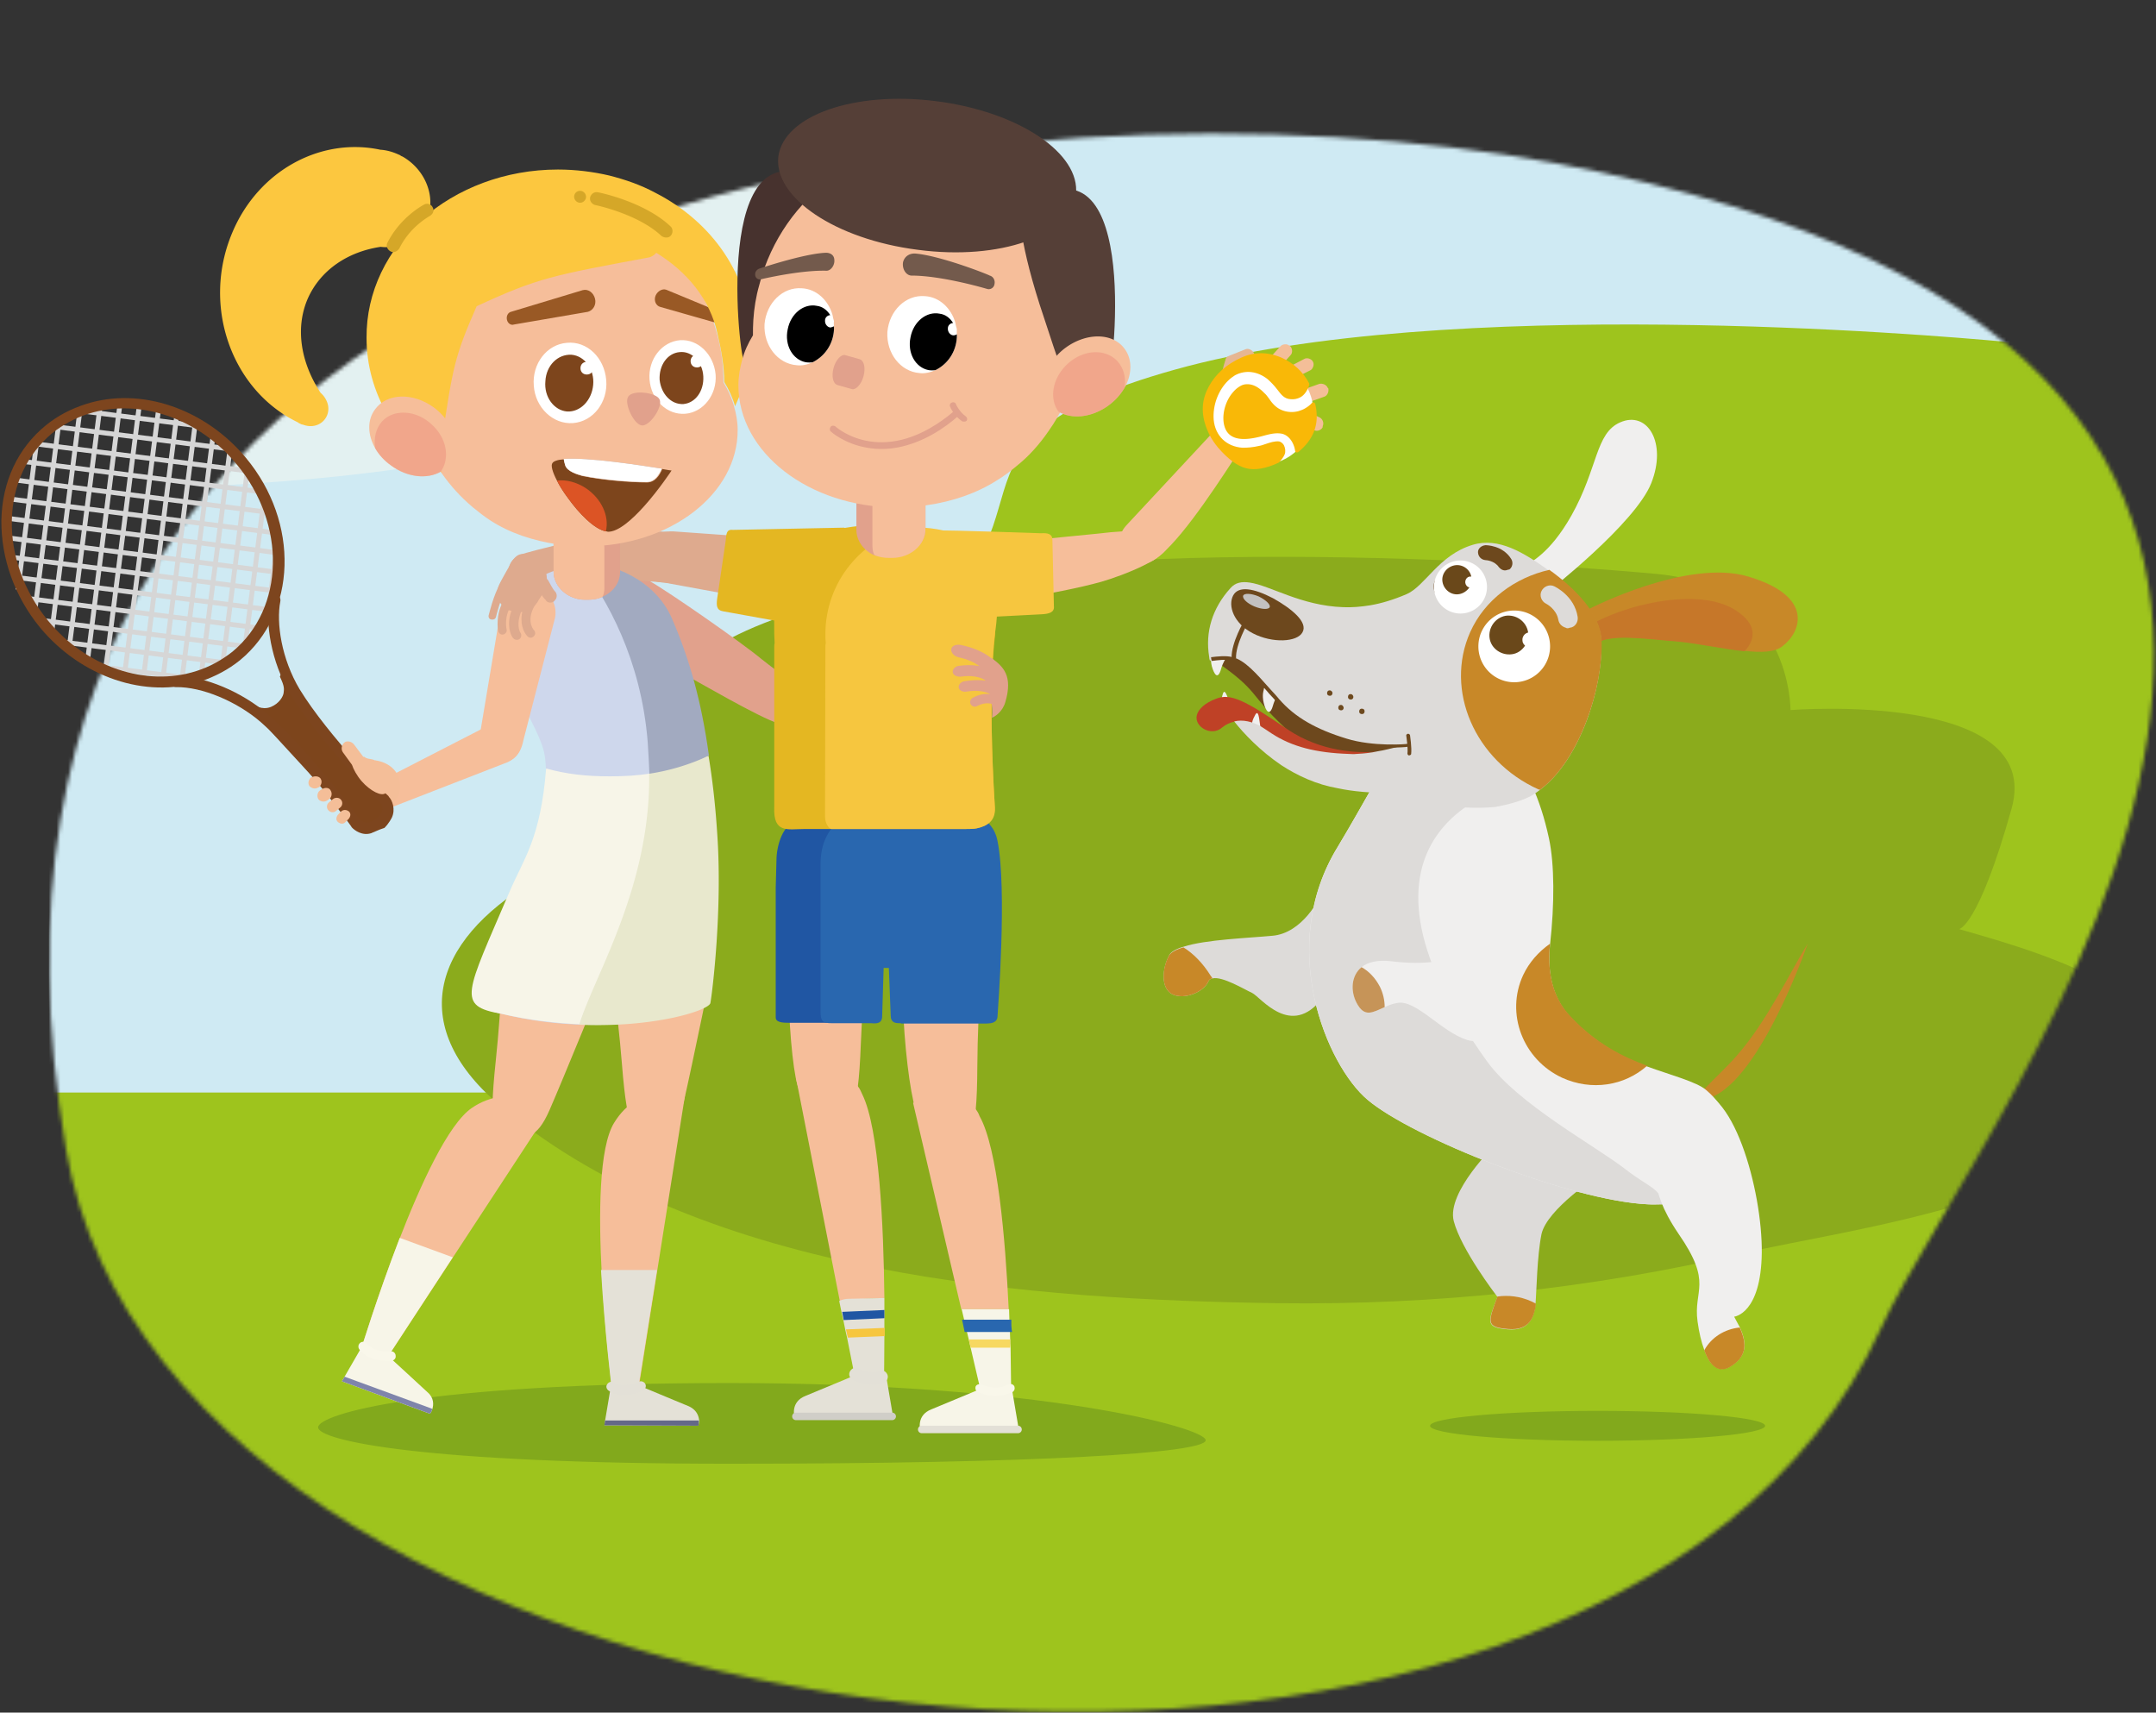 <svg xmlns="http://www.w3.org/2000/svg" fill="none" viewBox="0 0 554 440">
    <rect x="0" y="0" width="554" height="440" fill="#333333" stroke="none"/>
    <mask id="a" width="542" height="406" x="12" y="34" maskUnits="userSpaceOnUse" style="mask-type:alpha">
        <path fill="#FAF7EA" d="M399.611 41.903c269.14 50.466 108.628 244.657 83.673 299.461-71.548 157.125-438.838 114.581-466.316-45.996C-26.327 42.362 266.524 16.948 399.61 41.903Z"/>
    </mask>
    <g mask="url(#a)">
        <path fill="#9EC41D" d="m-3.09 266.353 358.207-45.361 159.487 45.361v194.403H-3.091V266.353Z"/>
        <path fill="#CFEAF3" d="M12.567-73.574h541.181v354.263H12.567z"/>
        <path fill="#E3F1F1" d="M-224.782 32.228c14.499-21.876 80.428-27.071 106.28-31.31C-78.972-5.506-38.757-8.378 1.32-7.967c62.1.683 146.905 4.785 199.157 35.274 24.894 14.356 18.465 29.806-7.934 40.744-53.482 22.285-6.155 36.505-75.915 50.04-69.759 13.536-194.368 6.016-212.971 4.786-34.606-2.325-34.196-24.474-34.196-24.474s-65.382 3.555-56.765-17.774c8.618-21.329 13.542-21.602 13.542-21.602-13.815-2.871-61.279-11.348-51.02-26.798Z"/>
        <path fill="#9EC41D" d="M643.528 217.256c-14.45 31.32-80.367 38.856-106.21 44.961-39.516 9.255-79.723 13.426-119.802 12.903-62.101-.881-146.915-6.615-199.235-50.153-24.927-20.499-18.533-42.612 7.841-58.302 53.432-31.967 6.073-52.236 75.802-71.71 69.729-19.475 194.355-8.913 212.961-7.182 34.611 3.271 34.251 34.959 34.251 34.959s65.374-5.188 56.805 25.34c-8.57 30.527-13.493 30.926-13.493 30.926 13.821 4.086 61.304 16.139 51.08 38.258Z"/>
        <path fill="#8BAB1C" d="M554.47 276.952c-14.449 31.319-80.367 38.856-106.209 44.96-39.516 9.256-79.724 13.427-119.802 12.903-62.101-.88-146.916-6.615-199.236-50.152-24.927-20.499-18.533-42.613 7.842-58.303 53.432-31.967 6.073-52.235 75.802-71.71 69.729-19.475 194.355-8.913 212.96-7.181 34.611 3.27 34.251 34.959 34.251 34.959s65.374-5.189 56.805 25.339c-8.569 30.528-13.493 30.927-13.493 30.927 13.822 4.085 61.304 16.138 51.08 38.258Z"/>
    </g>
    <path fill="#82A91C" d="M187.47 376.058c79.17 0 122.338-2.712 122.338-6.03 0-3.319-43.168-14.703-122.338-14.703-79.171 0-105.725 8.066-105.725 11.384 0 3.319 26.554 9.349 105.725 9.349Zm223.042-5.901c23.774 0 43.047-1.72 43.047-3.842 0-2.121-19.273-3.841-43.047-3.841-23.774 0-43.047 1.72-43.047 3.841 0 2.122 19.273 3.842 43.047 3.842Z"/>
    <path fill="#CDCCCB" d="M438.79 327.915c-.192.864.096 1.631.671 1.823.576.192 1.247-.48 1.439-1.343.192-.864-.096-1.631-.671-1.823-.576-.192-1.247.48-1.439 1.343Zm-54.012-12.472c-.192.863.096 1.63.672 1.822.575.192 1.247-.479 1.439-1.343.191-.863-.096-1.631-.672-1.823-.576-.192-1.247.48-1.439 1.344Zm-7.339-81.542c.202-.877-.094-1.695-.662-1.826-.568-.131-1.193.474-1.395 1.352-.202.878.094 1.696.662 1.827.568.131 1.192-.475 1.395-1.353Zm-26.975-6.204c.202-.878-.094-1.695-.662-1.826-.568-.131-1.192.474-1.395 1.352-.202.878.094 1.696.662 1.827.568.13 1.193-.475 1.395-1.353Z"/>
    <path fill="#C88828" d="M464.503 242.437s-12.856 37.224-26.287 39.91c-5.277 1.055 2.686-4.989 8.059-11.129 7.771-8.826 13.815-21.682 18.228-28.781Z"/>
    <path fill="#DDDBD9" d="M373.549 313.718c1.919 7.292 10.65 18.708 11.225 19.476-2.494 6.524-3.166 7.867 2.687 8.346 5.756.48 6.523-3.453 7.003-5.564 0-.192.096-.576.096-.959.288-3.454.384-12.184 1.535-17.941 1.439-6.524 14.679-15.062 14.679-15.062-3.262-12.952-26.479-7.963-26.479-7.963s-12.664 12.184-10.746 19.667Zm-72.241-58.234c3.166 1.439 8.059-.672 9.211-3.358.191-.479.575-.671 1.055-.767 2.59-.576 8.251 2.878 10.169 3.741 2.207 1.056 9.978 11.801 18.037 1.343 8.154-10.457 13.239-27.246-.576-26.095 0 0-4.413 9.498-12.376 10.074-6.044.575-16.981.959-22.641 2.782-1.727.48-3.166 1.247-3.646 2.015-2.015 3.549-2.303 8.826.767 10.265Z"/>
    <path fill="#F0EFEE" d="M351.39 282.538c11.416 9.69 52.094 25.904 71.953 26.863 1.44.096 2.783 0 4.03 0 21.586-1.631 21.97-20.147 11.033-29.357-2.399-2.111-9.402-3.934-15.158-6.044-6.045-2.207-13.144-5.661-19.764-12.76-4.989-5.277-5.852-12.184-5.18-18.612 1.151-10.361 1.151-20.531-.288-27.246-4.509-20.915-14.583-30.317-26.479-31.948-5.661-.767-7.963 0-10.841 4.221-2.111 3.07-4.509 7.963-8.539 15.351-2.302 4.029-4.988 8.826-8.442 14.582-15.734 25.616-2.782 56.124 7.675 64.95Z"/>
    <path fill="#DDDBD9" d="M351.387 282.54c11.417 9.689 52.095 25.903 71.954 26.862 1.439.096 2.782 0 4.029 0-.671-4.029-3.741-4.413-9.594-8.922-7.867-6.14-27.63-16.693-35.689-27.822-42.117-58.522 3.262-71.378 11.801-71.954 7.771-.479-18.037-26.095-33.099-13.143-2.111 3.07-4.509 7.963-8.538 15.35-2.303 4.029-4.989 8.826-8.443 14.583-15.83 25.711-2.878 56.219 7.579 65.046Z"/>
    <path fill="#F0EFEE" d="M426.415 299.327s-3.837 4.797 4.893 17.653c8.922 12.855 3.742 14.294 4.893 22.545.384 2.782.959 5.277 1.727 7.291 1.439 4.03 3.645 6.045 6.715 4.222 3.934-2.399 4.509-5.469 2.399-10.074-.384-.767-.96-1.727-1.439-2.686 0 0 6.907-.672 7.099-16.405.192-15.83-7.483-44.132-18.612-41.542-11.033 2.591-7.675 18.996-7.675 18.996Zm-77.808-41.637c2.015 3.838 4.125 2.399 7.195 1.056 1.056-.48 2.015-.864 3.166-1.056 4.797-1.055 11.321 7.388 18.037 9.498 6.811 2.111 9.786-9.21 9.786-9.21s-1.344-16.021-7.963-13.623c-6.62 2.494-12.184 3.742-21.49 2.59-3.454-.383-5.949.288-7.484 1.535-2.686 2.207-2.878 6.14-1.247 9.21Z"/>
    <path fill="#C88828" d="M391.397 250.495c-4.605 9.882-.096 21.682 9.977 26.383 7.579 3.454 16.022 2.111 21.874-3.07-6.044-2.206-13.143-5.66-19.763-12.759-4.989-5.277-5.852-12.185-5.181-18.612-2.974 2.11-5.372 4.796-6.907 8.058Zm46.528 96.416c1.439 4.029 3.645 6.044 6.715 4.221 3.934-2.398 4.51-5.468 2.399-10.073-3.838.383-7.291 2.494-9.114 5.852Zm-53.152-13.813c0 .096 0 .096 0 0-2.398 6.62-3.07 7.867 2.783 8.347 5.756.479 6.523-3.454 7.003-5.565 0-.192.096-.576.096-.959l-1.151-.576c-2.974-1.343-5.948-1.631-8.731-1.247Zm-83.464-77.614c3.166 1.439 8.059-.672 9.21-3.358.192-.48.575-.672 1.055-.768-.192-.192-.288-.479-.48-.671-2.014-3.262-4.509-5.756-7.003-7.291-1.727.479-3.166 1.247-3.646 2.014-1.918 3.358-2.206 8.635.864 10.074Z"/>
    <path fill="#C69458" d="M348.607 257.691c2.015 3.837 4.125 2.398 7.195 1.055 0-1.727-.383-3.55-1.247-5.277-1.151-2.206-2.782-3.933-4.701-4.989-2.686 2.207-2.878 6.141-1.247 9.211Z"/>
    <path fill="#6D481D" d="M367.791 187.365c.384 1.055 2.878 6.524.288 8.73-6.428 5.757-28.782-.575-37.992-9.21-9.306-8.634-6.236-9.114-17.94-17.173-6.044-4.125 10.169-19.283 26.095 7.1 9.69 16.117 27.15 3.07 29.549 10.553Z"/>
    <path fill="#F0EFEE" d="M314.259 181.225c-.48-.48-.576-1.343 0-3.07.575-1.727 1.631 2.494 1.919 3.166.479.767.096 2.111-1.919-.096Z"/>
    <path fill="#BF4126" d="M353.785 193.121c-1.823.288-3.742.48-5.469.672-.575.096-1.343 0-1.918 0-8.443-.288-14.583-1.823-19.86-5.277-.767-.671-1.726-1.247-2.782-1.822-2.11-1.056-4.605-1.727-6.811-1.248-1.056.288-1.919.672-2.879 1.439-2.782 2.495-7.291-.191-6.523-3.166.383-1.535 2.11-3.165 4.988-4.221 3.646-1.439 7.388.384 18.421 7.963 8.634 5.756 17.94 6.044 22.833 5.66Z"/>
    <path fill="#F0EFEE" d="M321.937 186.503c-.384-.576-.192-1.439.671-2.974.959-1.535 1.055 2.782 1.343 3.549.096.672-.479 1.919-2.014-.575Zm-10.558-18.613s-.479 1.247 0 3.262c.576 2.015 1.535 3.742 2.399.672.863-3.07 2.686-3.934 1.823-4.893-.672-.96-3.934-1.631-4.222.959Zm13.336 9.402s-.48 1.247 0 3.262c.48 2.015 1.535 3.742 2.399.672.863-3.07 2.686-3.934 1.822-4.893-.863-.864-4.029-1.439-4.221.959Z"/>
    <path fill="#C88828" d="M458.07 165.972c-1.919 1.631-5.564 1.727-9.69 1.247-5.564-.576-12.184-2.015-17.173-2.494-8.922-.672-17.365-2.111-21.298.671-2.302 1.631-4.509 0-4.893-2.398-.288-2.015.48-4.605 3.454-6.62 0 0 25.136-12.952 40.774-8.251 17.077 5.085 13.527 14.295 8.826 17.845Z"/>
    <path fill="#C67729" d="M448.284 167.315c-5.564-.576-12.184-2.015-17.173-2.495-8.922-.671-17.365-2.11-21.298.672-2.303 1.631-4.509 0-4.893-2.399 8.059-6.811 30.508-12.951 40.87-6.427 6.427 4.029 4.892 8.058 2.494 10.649Z"/>
    <path fill="#F0EFEE" d="M397.819 151.965s22.354-17.461 26.479-27.823c4.126-10.361-.959-18.708-7.963-15.637-6.427 2.782-5.66 11.704-12.568 23.984-5.66 9.978-10.457 11.8-12.472 13.431-3.645 3.07 2.015 8.923 6.524 6.045Z"/>
    <path fill="#DDDBD9" d="m395.708 202.906-.095.096c-.768.576-1.44 1.056-2.111 1.439-2.303 1.247-5.565 2.207-9.306 2.878-7.004.672-15.83-.287-24.464-2.494.096-.288.287-.576.479-.863.288-.768.576-1.535.768-2.495.767-2.782.863-6.044.671-9.594h-.096c-.095 0-.479-.191-2.206-.191l-.864-.288c-2.782.096-6.236.096-10.457-.864-.575-.096-1.535-.479-2.206-.575-8.059-2.495-13.528-5.277-17.653-9.978-.768-.959-1.631-1.727-2.398-2.59-3.55-4.03-5.853-7.1-8.731-7.771l-.671-.384c-.864-.288-2.399.192-3.646.288-.672.096-1.343.096-1.823.192-.096-.288-.192-.576-.192-.96-1.055-6.332.768-12.472 5.469-17.652 1.247-1.439 2.878-1.727 4.893-1.439 5.372.767 13.143 5.948 24.08 6.332 2.207.095 4.509-.096 6.908-.48 2.878-.48 6.044-1.439 9.402-2.878 4.796-2.111 8.25-10.074 16.981-12.664 6.619-2.015 13.143 2.015 19.571 6.62 6.716 4.796 13.239 11.512 13.431 18.036.576 11.704-5.468 30.7-15.734 38.279Z"/>
    <path fill="#6D481D" d="M334.695 162.423c-1.344 2.59-7.771 2.878-12.76.288-4.989-2.59-6.428-7.1-5.085-9.69s5.277-1.919 10.265.672c4.797 2.686 9.019 6.14 7.58 8.73Z"/>
    <path fill="#C3C1C0" d="M326.255 155.994c-.288.672-2.111.576-3.934-.191-1.822-.768-3.166-2.015-2.878-2.783.288-.671 2.111-.575 3.934.192 1.822.864 3.166 2.111 2.878 2.782Z"/>
    <path fill="#C88828" d="M395.71 202.907c-.096 0-.288-.096-.384-.096-16.405-7.387-24.176-25.519-17.557-40.39 3.742-8.347 11.513-14.007 20.339-16.022 6.716 4.797 13.24 11.513 13.432 18.037.479 11.896-5.565 30.892-15.83 38.471Z"/>
    <path fill="#6D481D" d="M316.465 169.042c-.096-3.933 3.166-9.498 3.358-9.689l.863.575c0 .096-3.262 5.661-3.07 9.21l-1.151-.096Z"/>
    <path fill="#DDDBD9" d="M402.327 161.271c-.959-.288-1.727-.96-1.919-2.111-.479-2.686-3.07-4.029-3.07-4.029-1.247-.576-1.822-2.111-1.247-3.262.576-1.248 2.111-1.823 3.262-1.248.192.096 5.181 2.399 6.044 7.867.192 1.439-.767 2.687-2.014 2.783-.48.191-.768.191-1.056 0Z"/>
    <path fill="#6D481D" d="M387.078 146.497c-.671.192-1.439-.192-1.919-.767-1.151-1.727-3.357-1.823-3.453-1.823-1.056-.096-1.823-.864-1.919-1.919-.096-1.055.863-1.823 1.919-1.919.192 0 4.413 0 6.619 3.55.576.959.288 2.111-.479 2.686-.192 0-.48.096-.768.192Z"/>
    <path fill="#6D491E" d="M342.37 178.253c-.096.384-.384.576-.864.48-.384-.096-.576-.384-.48-.864.096-.384.384-.576.864-.48.384.192.576.48.48.864Zm2.88 3.74c-.096.384-.384.576-.864.48-.384-.096-.576-.384-.48-.864.096-.384.384-.576.864-.48.288.096.576.576.48.864Zm2.491-2.78c-.096.384-.384.576-.864.48-.383-.096-.575-.384-.479-.864.096-.384.384-.576.863-.48.288.096.576.48.48.864Zm2.879 3.741c-.096.384-.384.576-.864.48-.384-.096-.576-.384-.48-.864.096-.384.384-.576.864-.48.384.096.576.384.48.864Z"/>
    <path fill="#DDDBD9" d="M363.668 203.868c-1.152 0-2.399.095-3.55 0h-2.207c-.383 0-.767 0-1.055-.096-4.605-.096-9.018-.384-13.048-1.248-5.564-.959-10.457-3.261-14.582-5.948-5.373-3.645-9.594-8.059-12.088-11.225 2.206-.575 4.797.096 6.811 1.248.864.575 1.823 1.151 2.783 1.823 5.276 3.453 11.416 4.988 19.859 5.276.575 0 1.151.096 1.918 0 1.919-.096 3.838-.288 5.469-.671 1.823-.288 3.55-.768 4.797-1.056 2.015-.575 3.358-1.055 3.454-1.151 0 0 .096 0 .096-.096.959 2.878 1.631 5.564 1.822 8.059-.096 1.919-.191 3.55-.479 5.085Z"/>
    <path fill="#6D481D" d="M362.033 194.08c-.191 0-.383-.288-.383-.48.192-1.343-.288-4.509-.288-4.509-.096-.288.096-.479.384-.575.287 0 .479.096.575.383 0 .096.48 3.166.288 4.797 0 .192-.288.384-.576.384Z"/>
    <path fill="#6D481D" d="M361.556 191.876c-.096 0-.096 0 0 0-.384.096-7.675.671-14.199-.864-.575-.096-1.151-.288-1.727-.48-8.059-2.494-13.431-5.66-17.748-10.361-.768-.959-1.631-1.727-2.303-2.59-3.55-4.03-6.332-7.292-9.114-7.867-1.439-.384-3.646-.096-5.085.096-.096-.288-.192-.576-.192-.96 1.44-.191 3.934-.479 5.565 0 3.07.768 5.948 4.03 9.69 8.251.767.864 1.535 1.631 2.302 2.59 4.03 4.605 9.402 7.675 17.269 10.074 6.812 2.111 15.446 1.439 15.542 1.343h.096c.192 0 .384.192.384.384-.096.096-.192.288-.48.384Z"/>
    <path fill="#F0EFEE" d="M392.734 170.384c-1.919 2.206-5.276 2.398-7.579.48-2.303-1.919-2.59-5.277-.672-7.58 1.919-2.206 5.277-2.398 7.58-.479 2.398 2.014 2.686 5.372.671 7.579Z"/>
    <path fill="#6D481D" d="M390.719 169.81c-1.727 1.056-4.125.384-5.276-1.535-1.152-1.918-.576-4.317 1.151-5.468 1.727-1.055 4.125-.384 5.277 1.535 1.055 2.015.575 4.413-1.152 5.468Z"/>
    <path fill="#F0EFEE" d="M391.679 170.002c-.48.288-1.247.096-1.439-.384-.192-.479-.096-1.247.384-1.439.48-.288 1.247-.096 1.439.384.384.48.096 1.151-.384 1.439Z"/>
    <path fill="#6D481D" d="M373.45 154.458c-1.727.863-3.838-.192-4.701-2.111-.864-1.919-.096-4.125 1.727-4.893 1.727-.671 3.837.192 4.701 2.111.959 1.919.096 4.125-1.727 4.893Z"/>
    <path fill="#F0EFEE" d="M374.408 154.841c-.48.288-1.055-.096-1.343-.575-.288-.48.096-1.056.576-1.344.479-.287 1.055.096 1.343.576.192.48-.096 1.055-.576 1.343Z"/>
    <path fill="#fff" d="M375.28 157.626a6.812 6.812 0 1 0 0-13.624 6.812 6.812 0 0 0 0 13.624Zm13.814 17.654a9.21 9.21 0 1 0-.002-18.422 9.21 9.21 0 0 0 .002 18.422Z"/>
    <path fill="#6A481A" d="M391.203 164.534c-.095-.959.576-1.823 1.44-2.014v-.192c-.48-2.687-3.07-4.509-5.757-4.126-2.686.48-4.509 3.07-4.125 5.757.384 2.686 3.07 4.509 5.756 4.125 1.439-.192 2.591-1.055 3.358-2.207-.384-.383-.672-.767-.672-1.343Zm-14.68-14.775c-.096-.767.384-1.535 1.151-1.631h.384c-.384-1.918-2.303-3.262-4.317-2.878-2.015.384-3.454 2.303-3.07 4.317.383 2.015 2.302 3.454 4.317 3.07 1.055-.191 2.014-.863 2.59-1.726-.576-.096-.959-.576-1.055-1.152Z"/>
    <path fill="#E1A18C" d="M167.094 149.376c4.893 2.782 23.409 15.637 28.59 19.955 5.181 4.125 9.498 6.811 9.977 8.346 1.535 4.605-.191 9.882-5.468 8.251-5.277-1.631-20.339-10.553-26.959-14.103-6.715-3.741-14.103-5.085-17.46-8.442-4.701-4.701 2.11-19.284 11.32-14.007Z"/>
    <path fill="#DEAA8E" d="M176.402 143.239c.192 3.55.384 6.332-3.262 6.716 0 0-15.638-2.399-38.183.671-3.55.48-7.1-6.044-.576-8.346 0 0 22.354-6.62 36.648-5.661 9.594.576 5.181 3.07 5.373 6.62Z"/>
    <path fill="#DEAA8E" d="M170.648 149.667c-4.03-.096-5.469-2.302-5.277-6.332v-1.151c.096-4.125 3.454-5.756 7.675-5.66l37.8 2.686c4.029.096 6.62.479 6.524 4.605v1.151c-.096 4.125-3.934 11.992-8.059 11.8l-38.663-7.099Z"/>
    <path fill="#E4B722" d="m184.269 153.886 2.206-14.967c.192-1.631.096-2.974 1.823-2.782l28.494-.575c1.822.191 4.701 3.549 1.726 16.117-1.343 5.948-6.811 9.978-13.239 8.826-.384 0-.672-.095-.959-.191h-.48l-18.036-3.262c-1.727-.288-1.727-1.535-1.535-3.166Z"/>
    <path fill="#B98062" d="M220.436 354.976h-.481v-.096c.192 0 .385 0 .481.096Zm6.715-.193v.672l-1.536-.096c.48-.096.96-.384 1.536-.576Z"/>
    <path fill="#F6BE9A" d="m227.249 333.485-8.826.384c-.96 0-1.727.192-2.591.576l-11.225-57.179c.768-1.152 10.17-6.332 15.83 1.822.48.576.768 1.248 1.151 2.111 4.318 8.73 5.469 33.674 5.661 52.286Z"/>
    <path fill="#F6BE9A" d="M204.895 278.705c2.399 8.442 5.469 8.538 9.594 7.771 4.126-.768 5.948 1.631 6.716-18.421.575-15.062 2.302-29.165 2.302-29.165s-5.276-13.047-15.542-11.32c-7.771 1.535-5.468 42.884-3.07 51.135Z"/>
    <path fill="#E4E1D7" d="M227.25 333.484v9.882c0 5.66-.096 9.882-.096 11.417-.575.192-1.055.479-1.631.575l-5.084-.383c-.192 0-.384-.096-.576-.192l-2.207-11.129-.479-2.111-.48-2.398-.48-2.111-.575-2.782c.767-.384 1.631-.576 2.59-.576l9.018-.192Z"/>
    <path fill="#F6BE9A" d="M259.195 336.364h-12.184l-12.376-52.958c.767-1.152 9.977-6.716 15.83 1.247.479.576.959 1.247 1.247 2.111 4.605 8.154 6.62 31.371 7.483 49.6Z"/>
    <path fill="#F6BE9A" d="M235.211 284.845c2.686 8.346 5.66 8.346 9.881 7.387 4.125-.959 5.948 1.535 6.044-18.516.096-15.158 1.439-29.261 1.439-29.261s-5.66-12.856-15.829-10.745c-7.963 1.631-4.222 42.884-1.535 51.135Z"/>
    <path fill="#F7F5E8" d="m259.869 360.827-7.195-.192-.672-3.262-2.59-11.129-.48-2.111-.575-2.398-.48-2.111-.768-3.262h12.185c0 1.056.095 2.207.095 3.262 0 .672.096 1.343.096 2.111 0 .767.096 1.631.096 2.398 0 .672 0 1.343.096 2.111.096 8.634.192 14.583.192 14.583Z"/>
    <path fill="#2056A3" d="M211.607 222.007v38.568c0 2.11.672 2.206 2.303 2.206h-10.841c-2.111 0-3.838-.096-3.742-1.535v-33.195l.192-7.099c0-3.742 1.823-9.69 5.085-9.402l14.966.192c.959.768 1.727 1.631 2.59 2.686h-2.974c-4.221.096-7.579 3.55-7.579 7.579Z"/>
    <path fill="#2056A3" d="M222.352 214.524h-.384c-.767-1.055-1.631-2.015-2.59-2.686h.192c1.151.863 1.919 1.727 2.782 2.686Z"/>
    <path fill="#2967AF" d="M255.934 261.05c0 1.344-1.535 1.248-3.55 1.248h-19.571c-2.111 0-3.262.383-3.262-1.248l-.48-12.951h-2.398l-.384 13.047c0 1.535-1.343 1.056-3.454 1.056h-8.922c-2.207 0-2.302-.48-2.302-2.591v-37.703c-.096-24.273 40.773-11.225 40.869-11.225 1.056.576 2.878 2.111 3.454 5.277 2.494 12.471 0 45.09 0 45.09Z"/>
    <path fill="#2967AF" d="M231.086 262.873c-.768 0-1.343-.096-1.727-.48-.288-.287-.48-.767-.48-1.343l-.48-12.376h-1.343l-.383 12.568c0 .48-.192.96-.48 1.247-.576.48-1.343.48-2.399.384h-10.073c-1.151 0-1.919-.096-2.399-.671-.383-.48-.479-1.248-.479-2.399v-37.704c0-5.084 1.727-8.922 5.18-11.512 10.074-7.579 31.948-1.535 36.265-.288l.288.096c.863.48 3.07 2.111 3.741 5.66 2.495 12.28.096 43.556 0 45.091 0 .48-.191.864-.479 1.151-.672.672-1.823.672-3.262.672h-21.011c0-.096-.191-.096-.479-.096Zm-4.989-15.35h3.454l.479 13.527c0 .192 0 .48.096.576.192.192.864.192 1.631.192h21.011c1.055 0 2.11 0 2.494-.288.096-.096.096-.192.096-.384 0-.288 2.495-32.715 0-44.899-.576-3.07-2.302-4.509-3.166-4.893h-.096c-4.221-1.247-25.615-7.099-35.305.096-3.166 2.399-4.701 5.948-4.701 10.649v37.704c0 .864 0 1.439.192 1.727.192.192.671.288 1.535.288h10.169c.672 0 1.439.096 1.631-.096.096-.096.096-.288.096-.384l.384-13.815Z"/>
    <path fill="#2967AF" d="M250.371 211.26c.768 0 1.535.192 2.207.575h-4.317c.575-.287 1.247-.575 2.11-.575Zm4.797 3.263c-.768-1.151-1.727-2.11-2.782-2.686 1.247.288 2.206 1.151 2.782 2.686Z"/>
    <path fill="#E4B722" d="M255.648 207.518c0 3.262-2.015 4.701-4.605 5.277-.96.192-2.015.192-3.166.192h-41.158c-4.317 0-8.059 1.247-7.771-5.661v-40.965c0-.48 0-.768.096-1.151 0-.768-.096-1.536-.096-2.303-.384-18.708 3.55-27.534 28.398-28.206 2.302 0 4.509.192 6.62.768 12.471 2.974 21.777 14.103 21.777 27.438-.095.863-2.014 13.527-.095 44.611Z"/>
    <path fill="#F6C63F" d="M255.646 207.518c.192 3.262-1.823 4.701-4.605 5.276-.959.192-2.015.192-3.166.192h-34.25c-.48 0-1.631-1.247-1.631-3.262l.096-43.364c0-.479 0-.767.096-1.151-.096-.768-.096-1.535-.096-2.303 0-13.335 9.306-24.56 21.778-27.438 20.051-.192 24.176 11.705 21.778 27.438-.096.864-1.919 13.528 0 44.612Z"/>
    <path fill="#2967AF" d="M256.029 228.912v2.207-.672c-.096-.671 0-1.055 0-1.535Z"/>
    <path fill="#E1A18C" d="M237.802 125.395v10.553c0 4.03-3.837 6.908-8.538 6.908h-.768c-1.343 0-2.686.192-3.837-.192-2.782-1.247-4.605-3.742-4.605-6.62v-10.649c0-4.029 3.837-7.387 8.538-7.387h.768c3.741 0 6.907 2.11 8.059 4.989.095.671.383 1.535.383 2.398Z"/>
    <path fill="#F6BE9A" d="M237.801 125.394v10.554c0 4.029-3.838 7.387-8.539 7.387h-.767c-1.343 0-2.686-.192-3.838-.768-.383-.767-.479-1.631-.479-2.398v-10.553c0-4.03 3.837-7.387 8.538-7.387h.768c1.343 0 2.686.191 3.837.767.192.672.48 1.535.48 2.398Z"/>
    <path fill="#F7F5E8" d="m260.061 357.086 1.727 10.17-25.327.096s-1.056-3.742 2.878-5.277c3.933-1.631 12.472-5.18 12.472-5.18s4.605 2.398 8.25.191Z"/>
    <path fill="#E3E0D7" d="M236.84 368.213a.962.962 0 0 1-.959-.96c0-.575.48-.959.959-.959h24.752c.576 0 .96.48.96.959 0 .576-.48.96-.96.96H236.84Z"/>
    <path fill="#F9F7EA" d="M256.319 358.621c-1.535.095-3.166-.192-4.989-.96-.576-.192-.768-.767-.672-1.343.192-.576.768-.767 1.343-.672 2.975 1.152 4.989 1.152 7.1 0 .575-.191 1.151-.095 1.535.48.192.576.096 1.151-.48 1.535-1.247.48-2.59.864-3.837.96Z"/>
    <path fill="#E4E1D7" d="m227.727 353.628 1.726 10.17-25.327.096s-1.056-3.742 2.878-5.277c3.933-1.631 12.472-5.18 12.472-5.18s4.701 2.398 8.251.191Z"/>
    <path fill="#D0CEC8" d="M204.51 364.854a.961.961 0 0 1-.959-.959.96.96 0 0 1 .959-.959h24.752c.576 0 .96.479.96.959 0 .576-.48.959-.96.959H204.51Z"/>
    <path fill="#E3E0D7" d="M224.275 355.74c-1.631 0-3.454-.479-5.181-1.247-.767-.48-1.151-1.343-.671-2.207.479-.767 1.343-1.151 2.206-.671 2.015 1.055 4.125 1.151 5.085.671.767-.479 1.823-.095 2.206.672.48.768.096 1.823-.671 2.207-.864.287-1.823.575-2.974.575Z"/>
    <path fill="#2056A3" d="m216.407 337.036 10.841-.479v2.11l-10.457.48-.384-2.111Z"/>
    <path fill="#2967AF" d="M259.486 341.733h-11.129l-.48-2.111h11.417c0 .672 0 1.439.192 2.111Z"/>
    <path fill="#2967AF" d="M260.06 342.213h-12.184l-.672-3.166h12.664v.575c0 .672 0 1.344.096 2.015l.096.576Zm-11.321-1.056h10.074v-.959h-10.266l.192.959Z"/>
    <path fill="#F6C63F" d="m217.366 341.543 9.978-.384v2.111l-9.498.384-.48-2.111Z"/>
    <path fill="#F7D861" d="M259.581 346.244h-10.17l-.479-2.11h10.649v2.11Z"/>
    <path fill="#F6BE9A" d="m140.713 285.894-41.54 63.415-6.525-2.207s16.406-54.109 28.59-62.455c9.882-6.716 19.284 0 19.475 1.247Z"/>
    <path fill="#F6BE9A" d="M155.874 249.437c-.192.959-11.321 28.11-14.679 35.785-3.358 7.675-6.236 7.291-10.073 5.852-3.838-1.343-5.757.672-3.742-18.42 1.535-14.487 2.111-31.276 2.111-31.276s3.357-9.69 12.855-6.524c7.004 2.399 16.022 5.565 13.528 14.583Zm20.146 31.948-11.896 75.119-6.812.672s-7.291-56.028.48-68.692c6.236-10.265 17.556-8.251 18.228-7.099Z"/>
    <path fill="#F6BE9A" d="M183.695 244.833c-.096.96-6.044 29.837-7.962 38.088-2.015 8.251-4.893 8.346-8.827 7.771-4.029-.576-5.564 1.823-7.099-17.365-1.151-14.487-3.646-31.084-3.646-31.084s1.535-10.169 11.321-8.922c7.387.959 16.885 2.206 16.213 11.512Z"/>
    <path fill="#CED7EC" d="M171.416 157.338c7.099 14.103 10.265 29.261 11.8 52.574 1.343 21.491-1.247 44.708-1.727 47.298-.479 2.686-25.135 10.265-53.341 3.07-7.771-1.247-4.126-13.911 3.837-28.685 4.509-8.443 9.69-26.863 7.963-37.608-1.247-7.483-11.8-20.915-11.8-30.317 0-6.332 9.306-15.062 12.664-16.405 9.21-3.934 24.464-2.303 30.604 10.073Z"/>
    <path fill="#F7F5E8" d="M128.913 260.47c6.907 1.631 13.815 2.398 20.051 2.686 3.742-11.992 18.612-35.017 18.324-64.47-3.358.575-6.907.767-10.649.767-6.044 0-11.129-.575-16.309-2.015-1.44 18.133-5.757 23.122-9.402 31.66-11.225 26.287-13.815 29.357-2.015 31.372Z"/>
    <path fill="#A2AAC0" d="M148.772 144.482c7.196 9.402 15.926 24.848 17.653 46.051.192 3.166.384 6.14.48 9.114 5.564-1.055 10.745-2.974 15.254-5.565-1.919-13.911-4.989-24.848-9.594-35.401-4.317-9.594-14.87-14.199-23.793-14.199Z"/>
    <path fill="#E8E8CD" d="M148.868 263.254c19.092.864 33.291-3.645 33.674-5.564.48-2.591 3.166-24.081 1.727-43.94-.479-7.291-1.247-13.815-2.206-19.571a55.697 55.697 0 0 1-15.254 4.605c.383 29.357-14.391 52.382-17.941 64.47Z"/>
    <path fill="#E1A18C" d="M142.25 136.711v10.169c0 3.934 3.742 7.196 8.059 7.196h.767c1.248 0 2.591-.192 3.742-.768 2.686-1.151 4.509-3.55 4.509-6.332v-10.169c0-3.934-3.742-7.196-8.059-7.196h-.767c-3.55 0-6.62 1.919-7.771 4.701-.288.768-.48 1.631-.48 2.399Z"/>
    <path fill="#F6BE9A" d="M142.25 136.71v10.169c0 3.934 3.742 7.195 8.059 7.195h.767c1.248 0 2.591-.191 3.742-.767.384-.672.48-1.535.48-2.303v-10.169c0-3.933-3.742-7.195-8.059-7.195h-.768c-1.247 0-2.59.192-3.741.767a6.174 6.174 0 0 0-.48 2.303Z"/>
    <path fill="#F7F5E8" d="m99.172 349.308-6.524-2.206s4.318-14.103 10.074-29.07l13.623 4.989-17.173 26.287Z"/>
    <path fill="#F7F5E8" d="M111.071 362.071c-.192.672-.576 1.151-.576 1.151l-22.642-8.346.672-1.152 4.317-7.483c2.59 3.166 7.388 2.591 7.388 2.591s6.619 6.044 9.593 8.826c1.727 1.439 1.631 3.262 1.248 4.413Z"/>
    <path fill="#7F84AB" d="M111.071 362.068a3.64 3.64 0 0 1-.576 1.152l-22.642-8.347.672-1.151h.096l22.258 8.154s.096 0 .192.192Z"/>
    <path fill="#F9F7EA" d="M95.623 349.022c1.343.479 2.974.671 4.893.575.672 0 1.247-.575 1.151-1.247 0-.671-.575-1.247-1.247-1.151-3.358.096-4.989-.672-6.236-2.111a1.217 1.217 0 0 0-1.727 0c-.48.48-.48 1.247 0 1.727.96 1.055 2.015 1.823 3.166 2.207Z"/>
    <path fill="#E4E1D7" d="m168.824 326.284-4.797 30.125-6.811.671s-1.823-14.678-2.782-30.796h14.39Z"/>
    <path fill="#E4E1D7" d="m179.472 366.291-24.176-.096.192-1.247 1.439-8.538c3.454 2.11 7.867-.192 7.867-.192s8.25 3.454 11.992 4.989c2.303.959 2.782 2.686 2.878 3.837a60.192 60.192 0 0 1-.192 1.247Z"/>
    <path fill="#646889" d="m179.472 366.291-24.176-.096.192-1.247h24.08c0 .768-.096 1.343-.096 1.343Z"/>
    <path fill="#E3E0D7" d="M160.285 358.423c1.535 0 2.974-.384 4.893-1.151.576-.192.959-1.056.672-1.631-.192-.576-1.056-.96-1.631-.672-3.166 1.247-4.893 1.055-6.62.192-.576-.384-1.343 0-1.631.575-.384.576 0 1.344.576 1.631 1.151.768 2.302 1.056 3.741 1.056Z"/>
    <path fill="#FCC73F" d="M79.026 76.845c-3.262 7.675-1.631 16.502 3.358 24.081a5.885 5.885 0 0 1 1.63 2.302 4.558 4.558 0 0 1 0 3.55c-.959 2.207-3.453 3.262-5.948 2.398-.192-.095-.48-.095-.671-.191-.096 0-.192-.096-.192-.096-.192-.096-.48-.192-.672-.384-17.077-8.251-24.752-29.933-16.885-48.64C66.362 43.746 82.48 35.207 97.734 38.47c1.63.096 3.261.576 4.701 1.247.383.096.575.384.959.48 5.948 3.358 8.826 10.553 6.236 16.405-1.535 3.454-4.509 5.757-7.963 6.62-1.151.192-2.398.384-3.838.192-8.442 1.247-15.541 5.948-18.803 13.431Z"/>
    <path fill="#F6BE9A" d="M106.561 106.489c1.535 5.564 3.837 10.649 6.907 15.062 2.303 3.262 4.893 6.14 7.867 8.635l.096.096c1.535 1.247 2.974 2.398 4.605 3.453 4.893 3.166 10.841 5.181 17.365 6.14 2.398.384 4.893.576 7.387.48 21.49-.096 38.855-13.527 38.759-29.933 0-2.11-.384-4.125-.959-6.14-.576-2.11-1.535-4.125-2.686-6.044 0-4.03-.48-8.25-1.631-12.376-6.236-23.6-28.686-38.087-50.176-32.427-21.394 5.852-33.77 29.55-27.534 53.054Z"/>
    <path fill="#fff" d="M183.884 96.224c.384 5.181-3.166 9.69-7.771 10.073-4.701.384-8.826-3.549-9.21-8.826-.383-5.18 3.166-9.69 7.867-10.073 4.605-.288 8.635 3.645 9.114 8.826Z"/>
    <path fill="#7D451C" d="M180.72 96.706c.192 3.741-2.015 6.811-5.085 7.099-3.166.192-5.756-2.59-6.14-6.236-.192-3.741 2.015-6.811 5.085-7.1 3.166-.383 5.948 2.495 6.14 6.237Z"/>
    <path fill="#fff" d="M155.776 97.664c.479 5.661-3.358 10.649-8.539 11.033-5.085.384-9.69-3.933-10.073-9.594-.48-5.66 3.357-10.649 8.538-11.033 5.085-.48 9.594 3.742 10.074 9.594Z"/>
    <path fill="#7D451C" d="M140.141 97.95c-.383 4.03 2.207 7.483 5.565 7.771 3.358.192 6.332-2.782 6.715-6.811.384-4.03-2.206-7.483-5.564-7.771-3.55-.192-6.524 2.782-6.716 6.811Z"/>
    <path fill="#995925" d="M151.075 80.108c1.343-.384 2.206-1.823 1.823-3.358-.384-1.535-1.727-2.59-3.166-2.207l-18.42 5.564c-.768.192-1.248 1.056-1.056 2.015.192.96 1.055 1.535 1.823 1.247l18.996-3.261Z"/>
    <path fill="#F0C518" d="M105.408 77.134a170.07 170.07 0 0 1 1.247-6.044c-1.151 1.247-1.727 3.645-1.247 6.044Z"/>
    <path fill="#995925" d="M171.223 74.447c-1.055-.384-2.302.383-2.782 1.534-.48 1.248.096 2.59 1.247 2.879l15.159 4.317c.671.192 1.343-.192 1.631-.96.191-.671-.096-1.534-.672-1.726l-14.583-6.044Z"/>
    <path fill="#FCC73F" d="M143.402 43.556c4.509 0 9.018.575 13.144 1.535 4.125 1.055 8.058 2.398 11.8 4.413 14.679 7.483 24.56 21.49 24.56 37.512 0 6.14-1.535 11.992-4.029 17.364-.576-2.11-1.631-4.413-2.782-6.236 0-4.029-.768-8.25-1.727-12.376-1.919-8.826-7.771-15.925-15.734-20.818-.576.671-1.343 1.151-2.207 1.247-24.08 4.51-28.014 5.085-43.939 12.472-5.661 12.856-6.14 15.734-8.827 33.674-.192 1.343-1.823 2.303-3.933 2.303 1.151 2.398 2.398 4.701 3.933 6.811-11.8-7.962-19.475-20.53-19.475-34.633-.192-23.793 21.874-43.268 49.216-43.268Z"/>
    <path fill="#F6BE9A" d="M96.39 115.125c.96 1.727 2.4 3.262 4.03 4.413 4.221 3.166 9.402 3.646 12.856 1.631.863-.479 1.631-1.151 2.302-2.014 3.07-4.03 1.152-10.65-4.125-14.487-5.277-3.838-11.992-3.742-15.062.48-2.11 2.782-1.919 6.619 0 9.977Z"/>
    <path fill="#EC917E" d="M96.389 115.125c.96 1.727 2.398 3.262 4.029 4.413 4.221 3.166 9.402 3.645 12.856 1.631 2.398-3.454 1.535-8.539-2.207-11.992-3.933-3.838-9.785-4.222-12.855-.96-1.631 1.823-2.207 4.317-1.823 6.908Z" opacity=".53"/>
    <path fill="#E1A18C" d="M164.796 109.272c2.015.48 5.564-4.701 4.701-6.619-.768-1.823-6.908-2.591-8.059-.768-1.151 1.631 1.343 7.004 3.358 7.387Z"/>
    <path fill="#7D451C" d="M143.111 123.471c.672 1.344 1.631 2.879 2.782 4.414 2.879 4.029 6.812 8.058 9.786 8.634.096 0 .384 0 .48.096 2.686.096 6.332-3.166 9.498-6.716 3.837-4.317 6.907-9.018 6.907-9.018s-.959-.096-2.398-.384c-.672 1.631-1.823 3.454-3.934 3.454-4.317 0-11.32-.576-16.501-1.631-1.343-.384-3.933-1.151-4.413-2.686-.192-.576-.384-1.151-.384-1.631-1.631.096-2.686.48-2.974.959-.48.576 0 2.303 1.151 4.509Z"/>
    <path fill="#AB8574" d="M144.838 117.907c.096.48.192 1.055.384 1.631.479 1.535 2.974 2.302 4.413 2.686 5.18 1.055 12.28 1.631 16.501 1.631 2.111 0 3.166-1.823 3.934-3.454-5.469-.863-19.092-2.974-25.232-2.494Z"/>
    <path fill="#fff" d="M144.838 117.907c.096.48.192 1.055.384 1.631.479 1.535 2.974 2.302 4.413 2.686 5.18 1.055 12.28 1.631 16.501 1.631 2.111 0 3.166-1.823 3.934-3.454-5.469-.863-19.092-2.974-25.232-2.494Z"/>
    <path fill="#DC5425" d="M143.112 123.471c.672 1.343 1.631 2.878 2.783 4.413 2.878 4.03 6.811 8.059 9.785 8.635.96-3.934-1.151-8.443-5.18-11.129-2.399-1.535-4.989-2.206-7.388-1.919Z"/>
    <path fill="#D5A728" d="M171.22 61.016c.479 0 .767-.096 1.151-.48.576-.672.576-1.727 0-2.303-6.62-6.331-18.132-8.73-18.708-8.826-.959-.192-1.727.384-2.015 1.247-.192.96.384 1.727 1.248 2.015.095 0 11.128 2.303 17.076 7.963.48.288.768.384 1.248.384Zm-70.129 3.74c.576 0 1.152-.384 1.535-.96 2.783-5.66 7.771-8.25 7.867-8.346.768-.48 1.152-1.343.672-2.207a1.58 1.58 0 0 0-2.207-.671c-.192.096-6.044 3.166-9.402 9.786-.383.767-.096 1.727.768 2.206.288.192.576.192.767.192Z"/>
    <path fill="#fff" d="M152.418 94.593c0 .96-.671 1.63-1.631 1.63-.959 0-1.631-.67-1.631-1.63 0-.96.672-1.631 1.631-1.631.864 0 1.631.767 1.631 1.63Zm25.037-1.824c0 .959.672 1.63 1.631 1.63s1.631-.671 1.631-1.63c0-.96-.672-1.631-1.631-1.631-.863 0-1.631.671-1.631 1.63Z"/>
    <path fill="#D5A728" d="M147.525 50.559c0 .767.672 1.535 1.535 1.535.768 0 1.535-.672 1.535-1.535 0-.768-.671-1.536-1.535-1.536-.863 0-1.535.672-1.535 1.535Z"/>
    <path fill="#47322E" d="M213.912 49.121s.768 6.236-5.085 24.56c-6.044 18.325-6.044 18.9-8.538 20.627-2.59 1.727-7.771 1.343-9.114-1.44-1.535-2.877-8.347-67.252 22.737-43.747Z"/>
    <path fill="#F6BE9A" d="M276.753 94.98c-1.535 5.756-4.029 11.129-7.291 15.734-2.303 3.358-5.085 6.524-8.251 9.018l-.096.096c-1.535 1.247-3.262 2.59-4.893 3.55-5.084 3.262-11.32 5.468-18.132 6.428-2.59.383-5.085.575-7.771.575-22.449-.096-40.582-14.103-40.582-31.372 0-2.206.384-4.413.96-6.523.575-2.207 1.535-4.318 2.782-6.332 0-1.248 0-2.59.096-3.934.192-2.974.671-6.044 1.535-9.018.384-1.535.767-2.974 1.343-4.413 7.963-21.97 30.125-35.018 51.231-29.453 22.737 6.14 35.689 30.988 29.069 55.644Z"/>
    <path fill="#fff" d="M214.297 83.85v.767c-.192 3.837-2.399 6.908-5.469 8.443-1.247.575-2.686.959-4.125.767-4.893-.384-8.538-5.085-8.251-10.553.48-5.469 4.701-9.594 9.594-9.21 3.838.192 6.812 3.166 7.867 6.811.096.48.192 1.056.384 1.631-.096.576 0 .864 0 1.344Z"/>
    <path fill="#000" d="M214.3 83.85v.767c-.192 3.837-2.399 6.907-5.469 8.442-.575.096-1.151.096-1.822 0-3.358-.671-5.469-4.413-4.605-8.442.767-4.03 4.125-6.716 7.483-6.044 1.535.191 2.686 1.15 3.454 2.398-.672 0-1.344.576-1.344 1.343v.192c0 .767.576 1.535 1.344 1.631.287 0 .575-.192.959-.288Z"/>
    <path fill="#fff" d="M245.862 85.867v.768c-.192 3.837-2.398 6.907-5.468 8.442-1.247.576-2.782.96-4.125.768-4.893-.384-8.539-5.085-8.251-10.554.48-5.468 4.701-9.593 9.594-9.21 3.837.192 6.811 3.166 7.867 6.812.096.576.191 1.055.383 1.63v1.344Z"/>
    <path fill="#000" d="M245.864 85.87v.767c-.191 3.838-2.398 6.908-5.468 8.443-.576.096-1.151.096-1.823 0-3.358-.672-5.468-4.413-4.605-8.443.768-4.03 4.125-6.716 7.483-6.044 1.535.192 2.687 1.151 3.454 2.398-.672 0-1.343.576-1.343 1.344v.192c0 .767.576 1.535 1.343 1.63.384 0 .768-.095.959-.287Z"/>
    <path fill="#553F37" d="M262.075 53.725s-.767 6.236 5.085 24.56c6.044 18.324 6.044 18.9 8.538 20.627 2.591 1.727 7.771 1.343 9.114-1.343 1.535-3.166 8.443-67.349-22.737-43.844Z"/>
    <path fill="#F6BE9A" d="M288.938 99.679a15.233 15.233 0 0 1-4.126 4.509c-4.221 3.07-9.402 3.646-12.855 1.535-.864-.576-1.631-1.151-2.303-2.015-2.974-4.125-1.055-10.649 4.317-14.486 5.373-3.838 12.089-3.742 15.063.48 2.014 2.782 1.822 6.619-.096 9.977Z"/>
    <path fill="#EC917E" d="M288.937 99.68a15.231 15.231 0 0 1-4.126 4.509c-4.221 3.07-9.402 3.645-12.855 1.535-2.399-3.358-1.535-8.539 2.206-12.088 4.03-3.838 9.786-4.222 12.952-.864 1.631 1.823 2.302 4.317 1.823 6.908Z" opacity=".53"/>
    <path fill="#553F37" d="M276.464 49.983c-1.439 10.554-19.572 16.981-40.582 14.2-21.202-2.687-37.128-13.432-35.881-23.985 1.439-10.553 19.572-16.885 40.582-14.2 21.202 2.687 37.128 13.432 35.881 23.985Z"/>
    <path fill="#E1A18C" d="M215.16 98.91c-1.151-.383-1.535-2.302-.959-4.412s2.015-3.55 2.974-3.262l3.742 1.055c1.151.384 1.535 2.303.959 4.413-.576 2.111-2.015 3.55-2.974 3.262l-3.742-1.055Z"/>
    <path fill="#735A4C" d="M235.214 65.142c-1.439-.096-2.782.671-3.166 2.206-.288 1.631.672 3.358 2.111 3.454 8.059 0 19.571 3.454 19.571 3.454a1.495 1.495 0 0 0 1.823-1.343c.192-.96-.384-1.919-1.247-2.11.096-.097-12.472-5.086-19.092-5.661Zm-23.219-.192c1.343-.096 2.398.576 2.398 1.92.096 1.246-.863 2.685-2.014 2.685-6.908-.191-16.885 2.207-16.885 2.207-.672.192-1.44-.384-1.44-1.151-.095-.768.48-1.44 1.152-1.631 0 0 11.129-3.742 16.789-4.03Z"/>
    <path fill="#E1A18C" d="M230.797 114.934c-2.495.48-5.181.576-7.963.096-5.757-.959-9.21-4.029-9.306-4.125-.384-.288-.384-.863-.096-1.247.288-.384.863-.384 1.247-.096.48.48 12.856 11.129 30.7-4.125.384-.288.864-.288 1.151.096.288.383.288.863-.096 1.151-3.837 3.454-9.306 7.003-15.637 8.25Z"/>
    <path fill="#E1A18C" d="M247.779 108.313c-.192 0-.48 0-.576-.096-2.015-1.343-3.07-3.646-3.07-3.741-.192-.384 0-.96.48-1.056.384-.192.959 0 1.055.48 0 .096.96 2.015 2.495 3.07.383.288.479.767.191 1.151-.096.096-.287.192-.575.192Z"/>
    <path fill="#F6BE9A" d="M282.989 149.471c5.565-1.631 17.845-6.236 17.269-10.169 0 0 .576-4.509-18.132-2.207l-35.977 3.55c-3.933.576-6.716 4.317-6.14 8.251l.096 1.055c.576 3.933 4.317 6.716 8.251 6.14 0 0 23.792-3.55 34.633-6.62Z"/>
    <path fill="#F6BE9A" d="M289.706 143.715c-2.686-2.302-2.686-6.044-.384-8.634l23.409-25.136c2.303-2.686 5.565-5.852 8.251-3.741l.384.192c2.686 2.302-.096 5.18-2.399 8.634-4.701 7.195-14.199 22.066-20.626 27.438-2.687 2.495-5.949 3.55-8.635 1.247Z"/>
    <path fill="#F4BE98" d="M322.801 111.863c-3.166 1.055-4.029 1.727-6.236-.384-.959-.959-1.055-2.014-1.247-3.261-.672-1.823 2.015-7.292 2.59-8.347 1.151-2.11 2.399-3.742 6.332-4.701 3.358.96 6.044 1.823 7.1 3.837.767 1.823 1.055 3.454.959 5.085-1.343 4.03-6.716 7.004-9.498 7.771Z"/>
    <path fill="#F4BE98" d="M328.751 99.105c-.672.384-1.535.096-1.823-.576l-.192-.48c-.383-.67-.096-1.343.576-1.726l7.867-4.126c.671-.383 1.727 0 2.111.576l.095.192c.384.671 0 1.727-.575 2.11l-8.059 4.03Zm-5.661 1.63c-.575.576-1.343.672-2.014.192l-.48-.48c-.576-.575-.672-1.535-.096-2.11l8.539-9.402c.575-.576 1.726-.672 2.302-.096l.192.096c.576.575.671 1.727.096 2.302l-8.539 9.498Zm5.085 5.468c-.768.192-1.535 0-1.823-.767l-.192-.672c-.192-.767.096-1.631.864-1.919l11.992-4.22c.767-.193 1.823.191 2.11.959l.192.191c.192.768-.192 1.823-.959 2.111l-12.184 4.317Z"/>
    <path fill="#F4BE98" d="M326.255 105.149c-.768-.384-1.055-1.152-.863-1.823l.287-.576c.384-.767 1.248-1.151 1.919-.767l11.513 5.276c.767.384 1.151 1.439.767 2.207v.288c-.384.767-1.439 1.151-2.206.767l-11.417-5.372Z"/>
    <path fill="#E6B693" d="M327.887 104.765c-.479 0-.767-.095-1.151-.479-.671-.672-.671-1.727 0-2.303l4.03-4.03c.671-.67 1.726-.67 2.302 0 .672.672.672 1.728 0 2.303l-4.029 4.03c-.288.384-.768.479-1.152.479Z"/>
    <path fill="#E6B693" d="M329.425 107.547c-.384 0-.768-.096-1.056-.48a1.506 1.506 0 0 1 0-2.11l3.742-3.742a1.504 1.504 0 0 1 2.11 0 1.505 1.505 0 0 1 0 2.111l-3.741 3.741c-.288.288-.576.48-1.055.48Z"/>
    <path fill="#F6C63F" d="m270.807 155.707-.384-16.981c0-1.631-1.247-1.823-2.974-1.727 0 0-25.04-.863-25.232-.671-3.358.192-5.18 6.044-5.084 11.992.095 5.948 5.564 10.649 11.992 10.457.384 0 18.516-.959 18.516-.959 1.919-.096 3.358-.48 3.166-2.111Z"/>
    <path fill="#E1A18C" d="M254.879 174.033c.192.096.576.096.768.096 1.151 0 2.015-.767 1.727-1.727-.384-1.247-2.974-5.18-10.553-6.715-1.152-.192-2.303.192-2.399 1.151-.096.767.672 1.727 1.823 2.015 4.893 1.055 6.62 3.261 6.812 3.837.287.576 1.055 1.151 1.822 1.343Z"/>
    <path fill="#E1A18C" d="M255.263 175.856c.192 0 .48-.096.672-.096.959-.384 1.247-1.247.959-2.014-.575-.96-3.933-3.55-10.457-2.687-1.055.096-1.727.96-1.631 1.631.096.768 1.055 1.247 2.111 1.151 4.125-.575 6.236.768 6.619 1.248.288.671.96.863 1.727.767Z"/>
    <path fill="#E1A18C" d="M257.088 179.501c.192 0 .48-.096.672-.192.959-.384 1.247-1.248.767-2.015-.671-.959-3.933-3.358-10.553-2.303-1.055.096-1.727.96-1.631 1.631.096.768 1.055 1.248 2.111 1.056 4.125-.672 6.236.671 6.619 1.055.48.576 1.152.863 2.015.768Z"/>
    <path fill="#E1A18C" d="M256.703 181.324c.096-.096.192-.096.384-.192.479-.479.383-1.247-.096-1.727-.672-.671-3.454-2.11-7.1-.095-.575.383-.767 1.055-.479 1.63.383.576 1.055.768 1.63.48 2.303-1.247 3.934-.575 4.318-.384.479.384.863.384 1.343.288Z"/>
    <path fill="#E1A18C" d="M254.781 169.044c2.974 2.207 5.564 4.509 3.549 11.321-.671 2.398-2.59 3.741-3.453 4.029 0 0 .671-3.454-1.535-9.21-2.303-5.852 1.439-6.14 1.439-6.14Z"/>
    <path fill="#E6B693" d="M316.376 97.76c1.44-.192 2.783 1.247 3.07 3.262.288 2.015-.575 3.838-2.014 4.03-1.343.191-2.782-1.248-3.07-3.262-.288-2.015.671-3.838 2.014-4.03Zm6.04-6.233c.096.768-.192 1.44-.863 1.727l-4.317 1.727c-.768.288-1.823-.288-2.207-1.247-.384-.96-.096-2.015.768-2.303l4.317-1.727c.767-.288 1.823.288 2.206 1.247 0 .192.192.384.096.576Z"/>
    <path fill="#E6B693" d="M315.222 91.717s-1.631 3.454-1.343 7.387c.288 3.934 3.166-5.18 3.166-5.18l-1.823-2.207Z"/>
    <path fill="#fff" d="M323.959 119.443c7.471 0 13.527-6.056 13.527-13.527 0-7.471-6.056-13.527-13.527-13.527-7.471 0-13.527 6.056-13.527 13.527 0 7.471 6.056 13.527 13.527 13.527Z"/>
    <path fill="#F9B807" d="m337.195 103.423-.096.096c-.48.575-1.151 1.055-1.823 1.439-.48.288-1.055.48-1.631.671-1.823.48-3.837.192-5.372-.863-.96-.672-1.631-1.535-2.207-2.398-.384-.48-.671-.96-1.151-1.344-1.535-1.63-3.07-2.398-4.605-2.302-.576 0-1.151.192-1.631.48-.672.383-1.247.863-1.823 1.535-2.207 2.494-3.07 6.427-2.111 9.114 1.439 4.029 6.524 3.07 10.266 2.014 1.439-.383 3.07-.767 4.605-.383 1.535.479 2.59 1.918 3.07 3.741 0 .192.096.384.096.576 0 .192.096.288.288.384a.29.29 0 0 0 .383 0h.096c4.126-3.358 5.565-7.388 4.413-12.376 0-.192-.191-.288-.287-.384-.288-.096-.384-.096-.48 0Z"/>
    <path fill="#F9B807" d="M313.019 115.031c2.494 2.878 4.893 4.701 7.195 5.277 2.207.575 5.085.096 8.347-1.439l.096-.096c.671-.672 1.151-1.344 1.439-2.015.288-.672.192-1.631-.192-2.399-.288-.479-.767-.863-1.247-.959-1.151-.096-2.303.288-3.454.672-.576.192-1.055.383-1.631.479-1.631.384-2.974.48-4.317.48-4.125-.288-7.004-3.07-7.387-7.195-.288-3.646 1.151-7.579 3.741-10.074.576-.576 1.152-.96 1.727-1.343 2.686-1.44 5.756-1.055 8.347.96.863.767 1.727 1.63 2.59 2.782.96 1.247 1.727 2.302 3.358 2.398.959.096 1.727-.096 2.494-.48 1.056-.575 1.823-1.727 2.303-3.166v-.383c-1.631-3.07-4.03-5.277-7.291-6.716-3.742-1.535-7.292-1.44-10.841.384-.288.096-.48.288-.768.384-3.55 1.918-6.044 4.605-7.483 7.866-1.535 3.55-1.247 7.196.671 11.129.672 1.343 1.439 2.399 2.303 3.454Z"/>
    <path fill="#F6BE9A" d="M134.476 190.25c-.672 3.55-2.878 6.044-6.428 5.373l-.959-.192c-3.55-.672-4.413-3.934-3.646-7.483l5.373-32.14c.671-3.549 4.221-5.756 7.771-5.084l.959.191c3.55.672 5.756 4.222 5.085 7.771l-8.155 31.564Z"/>
    <path fill="#F6BE9A" d="M133.515 188.522c1.344 2.878-.096 5.948-3.07 7.292l-28.877 11.224c-2.878 1.343-5.564 1.631-6.907-1.343-1.344-2.878 1.055-4.221 3.933-5.468l27.63-14.199c2.782-1.247 6.044-.384 7.291 2.494Z"/>
    <path fill="#F4BE98" d="m93.703 208.861 1.055-.192.192-.096 4.317-.864c2.591-1.535 4.03-4.221 3.454-7.003-.575-2.974-3.07-4.893-6.332-5.373 0 0-.192.096-.192-.096-.192.096-.192-.095-.383-.095-.576-.192-1.535-.096-2.303-.768l-2.398 2.207c-1.823.575-3.166 2.11-3.934 3.837 0 0 .096.192-.096.192-.288.863-.288 1.919-.192 2.974l.096.192.096.192c.288.959.768 1.919 1.44 2.686 0 0 .095.192.191.096l.096.192c1.151 1.439 3.07 1.919 4.893 1.919Z"/>
    <path fill="#7D451C" d="M65.21 181.041s2.014 1.535 4.413.576c2.11-.864 3.165-2.686 3.261-3.646.096-.959.288-1.535-.959-4.125 0 0 .672-1.919.96-1.727.095.192 3.165 5.277 3.165 5.468.096.192 23.889 30.797 23.889 30.797l-7.1 4.892s-27.438-30.028-27.726-30.124c-.287-.288-.863-1.055-.863-1.055l.96-1.056Z"/>
    <path fill="#D6D6D6" d="m28.759 171.058-.158 1.237 21.318 2.721.158-1.238-21.318-2.72Zm-12.789-6.755-.158 1.237 42.732 5.449.158-1.237-42.732-5.449Zm-5.743-5.615-.158 1.237 53.867 6.874.158-1.237-53.867-6.874Zm-4.344-5.712-.157 1.237 61.575 7.852.158-1.237-61.576-7.852Zm-2.533-5.369-.158 1.237 66.62 8.502.158-1.237-66.62-8.502Zm-1.568-5.223-.158 1.237 69.57 8.872.158-1.238-69.57-8.871Zm-.356-4.898-.157 1.238 70.521 9 .158-1.238-70.522-9Zm-.206-5.039-.157 1.238 70.14 8.951.158-1.237-70.14-8.952Zm.373-4.996-.157 1.237 68.522 8.739.158-1.238-68.523-8.738Zm1.777-4.817-.158 1.237 65.097 8.301.157-1.237-65.096-8.301Zm2.308-4.744-.157 1.237L66.43 126.9l.158-1.237-60.91-7.773Zm3.087-4.531-.158 1.238 54.914 7.008.158-1.237-54.914-7.009Zm4.328-4.511-.158 1.237 46.254 5.898.157-1.237-46.253-5.898Zm6.969-4.005-.158 1.237 32.834 4.187.158-1.237-32.834-4.187Z"/>
    <path fill="#D6D6D6" d="m8.826 113.331-4.843 38.068 1.238.158 4.843-38.068-1.238-.158Zm5.754-5.352-6.31 49.388 1.238.158 6.308-49.388-1.237-.158Zm5.335-2.576-7.168 56.341 1.237.158 7.168-56.342-1.237-.157Zm5.198-1.285-7.913 61.95 1.237.158 7.913-61.949-1.237-.159Zm5.074-.21-8.272 65.389 1.237.156 8.272-65.388-1.237-.157Zm5.129-.942-8.664 68.047 1.238.157 8.663-68.047-1.237-.157Zm4.91 1.402-8.873 69.08 1.236.159 8.874-69.08-1.237-.159Zm4.694 1.332-8.728 68.713 1.238.157 8.727-68.713-1.237-.157Zm4.764 1.901-8.543 67.483 1.237.157 8.543-67.483-1.237-.157Zm4.532 3.591-8.132 63.662 1.237.159 8.132-63.663-1.237-.158Zm4.251 4.261-7.457 58.435 1.237.158 7.458-58.435-1.238-.158Zm4.395 5.904-6.388 50.06 1.237.158 6.389-50.06-1.238-.158Zm4.169 8.174-4.963 38.731 1.237.158 4.963-38.73-1.237-.159Zm3.228 12.517-2.216 17.416 1.237.157 2.216-17.416-1.237-.157Z"/>
    <path fill="#7D451E" d="m95.623 213.95-.192.096c-2.303.767-4.317-.672-5.085-1.535l-.096-.192c-.096-.192-12.856-17.845-23.313-26.863-6.14-5.276-15.062-9.018-21.682-8.922-.767 0-1.343-.672-1.343-1.439 0-.768.672-1.343 1.44-1.343 7.195-.096 16.788 4.029 23.408 9.69 10.553 9.21 22.833 25.903 23.889 27.246.192.096 1.055.959 2.206.576 0 0 .96-.288 1.919-.96.864-.671 1.343-1.727 1.343-1.727.576-1.151-.096-2.014-.384-2.302-1.15-1.247-15.83-16.022-23.12-27.918-5.085-8.539-6.428-18.42-5.373-24.464.096-.768.863-1.248 1.727-1.056.767.096 1.247.864 1.055 1.727-1.055 5.469.288 14.679 4.989 22.546 7.291 11.896 22.545 27.342 22.833 27.438l.096.192c.863.863 1.727 3.166.768 5.276-.096.192-.768 1.535-1.92 2.687-1.534.479-2.59 1.055-3.165 1.247Z"/>
    <path fill="#7D451E" d="M51.49 175.095c-14.103 4.509-30.605-1.151-41.158-13.815-6.62-8.059-10.073-17.844-9.978-27.63.192-9.882 4.222-18.516 11.417-24.368 3.07-2.495 6.428-4.222 10.265-5.469 14.103-4.509 30.605 1.152 41.158 13.815 13.815 16.598 13.144 39.911-1.535 51.999-2.974 2.398-6.428 4.221-10.17 5.468Zm-28.782-68.787c-3.358 1.055-6.524 2.782-9.306 4.988-6.428 5.373-10.17 13.24-10.361 22.354-.192 9.114 3.07 18.228 9.306 25.807 9.881 11.993 25.231 17.077 38.087 12.952 3.358-1.055 6.524-2.782 9.306-4.989 13.431-11.129 13.911-32.715 1.055-48.161-9.69-11.8-25.04-17.077-38.087-12.951Z"/>
    <path fill="#F4BE98" d="M99.075 203.778c-1.056.864-3.838-.48-6.14-3.07-1.248-1.439-2.111-3.07-2.495-4.221l-2.302-3.166c-.576-.768-.384-1.919.287-2.494.192-.096.288-.288.48-.288.672-.192 1.535.096 2.015.671l2.59 3.454c.96.672 2.11 1.535 3.07 2.686 2.59 2.687 3.646 5.469 2.495 6.428Zm-14.1-.673c.48.767.191 1.823-.384 2.206l-.576.384c-.767.48-1.823.192-2.206-.384-.48-.767-.192-1.823.383-2.206l.576-.384c.863-.48 1.823-.384 2.207.384Zm2.588 2.303c.575.576.48 1.535-.097 2.015l-1.055.864c-.575.575-1.535.479-2.014-.096-.576-.576-.48-1.535.095-2.015l1.056-.864c.575-.479 1.535-.479 2.014.096Zm2.11 3.071c.575.576.383 1.343-.096 1.919l-.864.863c-.575.576-1.343.384-1.918-.096-.576-.575-.384-1.343.095-1.918l.864-.864c.671-.48 1.439-.288 1.919.096Zm-7.291-8.442c.48.767.192 1.63-.384 2.206l-.288.096c-.767.48-1.63.192-2.206-.384-.48-.767-.192-1.631.384-2.206l.287-.096c.864-.384 1.823-.192 2.207.384Z"/>
    <path fill="#DEAA8E" d="M141.864 154.749c.192-.096.576-.192.672-.48.671-.575.671-1.726.096-2.302-.576-.576-1.343-2.111-1.727-2.782-.48-.768-1.343-1.152-2.207-.768-.767.48-1.151 1.343-.767 2.207.096.192 1.247 2.59 2.302 3.549.288.576 1.056.768 1.631.576Z"/>
    <path fill="#DEAA8E" d="M136.493 143.813c1.151-.48 2.686.575 3.453 2.398.768 1.823.576 3.742-.575 4.317-1.151.48-2.686-.575-3.454-2.398-.767-1.919-.48-3.838.576-4.317Zm-2.495 15.349c0 2.687 1.343 4.126 1.535 4.318.48.479 1.151.479 1.631 0 .48-.48.48-1.152 0-1.631-.096-.096-2.303-2.687.768-7.1.383-.575.191-1.247-.192-1.631-.576-.383-1.248-.192-1.631.192-1.727 2.303-2.111 4.222-2.111 5.852Z"/>
    <path fill="#DEAA8E" d="M130.833 160.793c.096 2.015.959 3.166 1.055 3.166.384.479 1.151.575 1.631.192.48-.384.576-1.152.192-1.631-.096-.096-1.343-2.207.576-6.236.191-.576 0-1.247-.576-1.535-.576-.192-1.247 0-1.535.575-1.247 2.207-1.439 4.126-1.343 5.469Z"/>
    <path fill="#DEAA8E" d="M127.857 160.409c0 1.056.192 1.727.192 1.823.192.576.768.959 1.343.768.576-.192.96-.768.768-1.344 0-.096-.768-3.261 1.343-6.331.384-.576.192-1.248-.192-1.631-.575-.384-1.247-.192-1.631.191-1.631 2.399-1.823 4.989-1.823 6.524Zm-2.301-2.302c-.096.48.192 1.055.768 1.055.575.096 1.055-.192 1.151-.767 0 0 1.055-4.701 2.974-7.867.384-.48.096-1.056-.384-1.343-.479-.384-1.055-.096-1.343.383-2.014 3.358-3.07 8.347-3.166 8.539Z"/>
    <path fill="#DEAA8E" d="M128.144 150.528c.48-1.247 2.879-5.277 3.358-6.236 1.535-2.303 2.782-2.303 5.181-1.343 2.59 1.055 4.029 3.837 3.837 6.811v.576c0 .576-2.11 3.934-2.206 3.934v.095c-.96 1.631-2.59 2.687-4.317 2.879h-.096c-.96.096-1.823 0-2.783-.384h-.095c-.096 0-.096 0-.192-.096a6.806 6.806 0 0 1-2.207-1.727c0-.096-.096-.096-.096-.192 0 0 0-.096-.096-.096-.959-1.439-.767-2.878-.288-4.221Z"/>
</svg>
